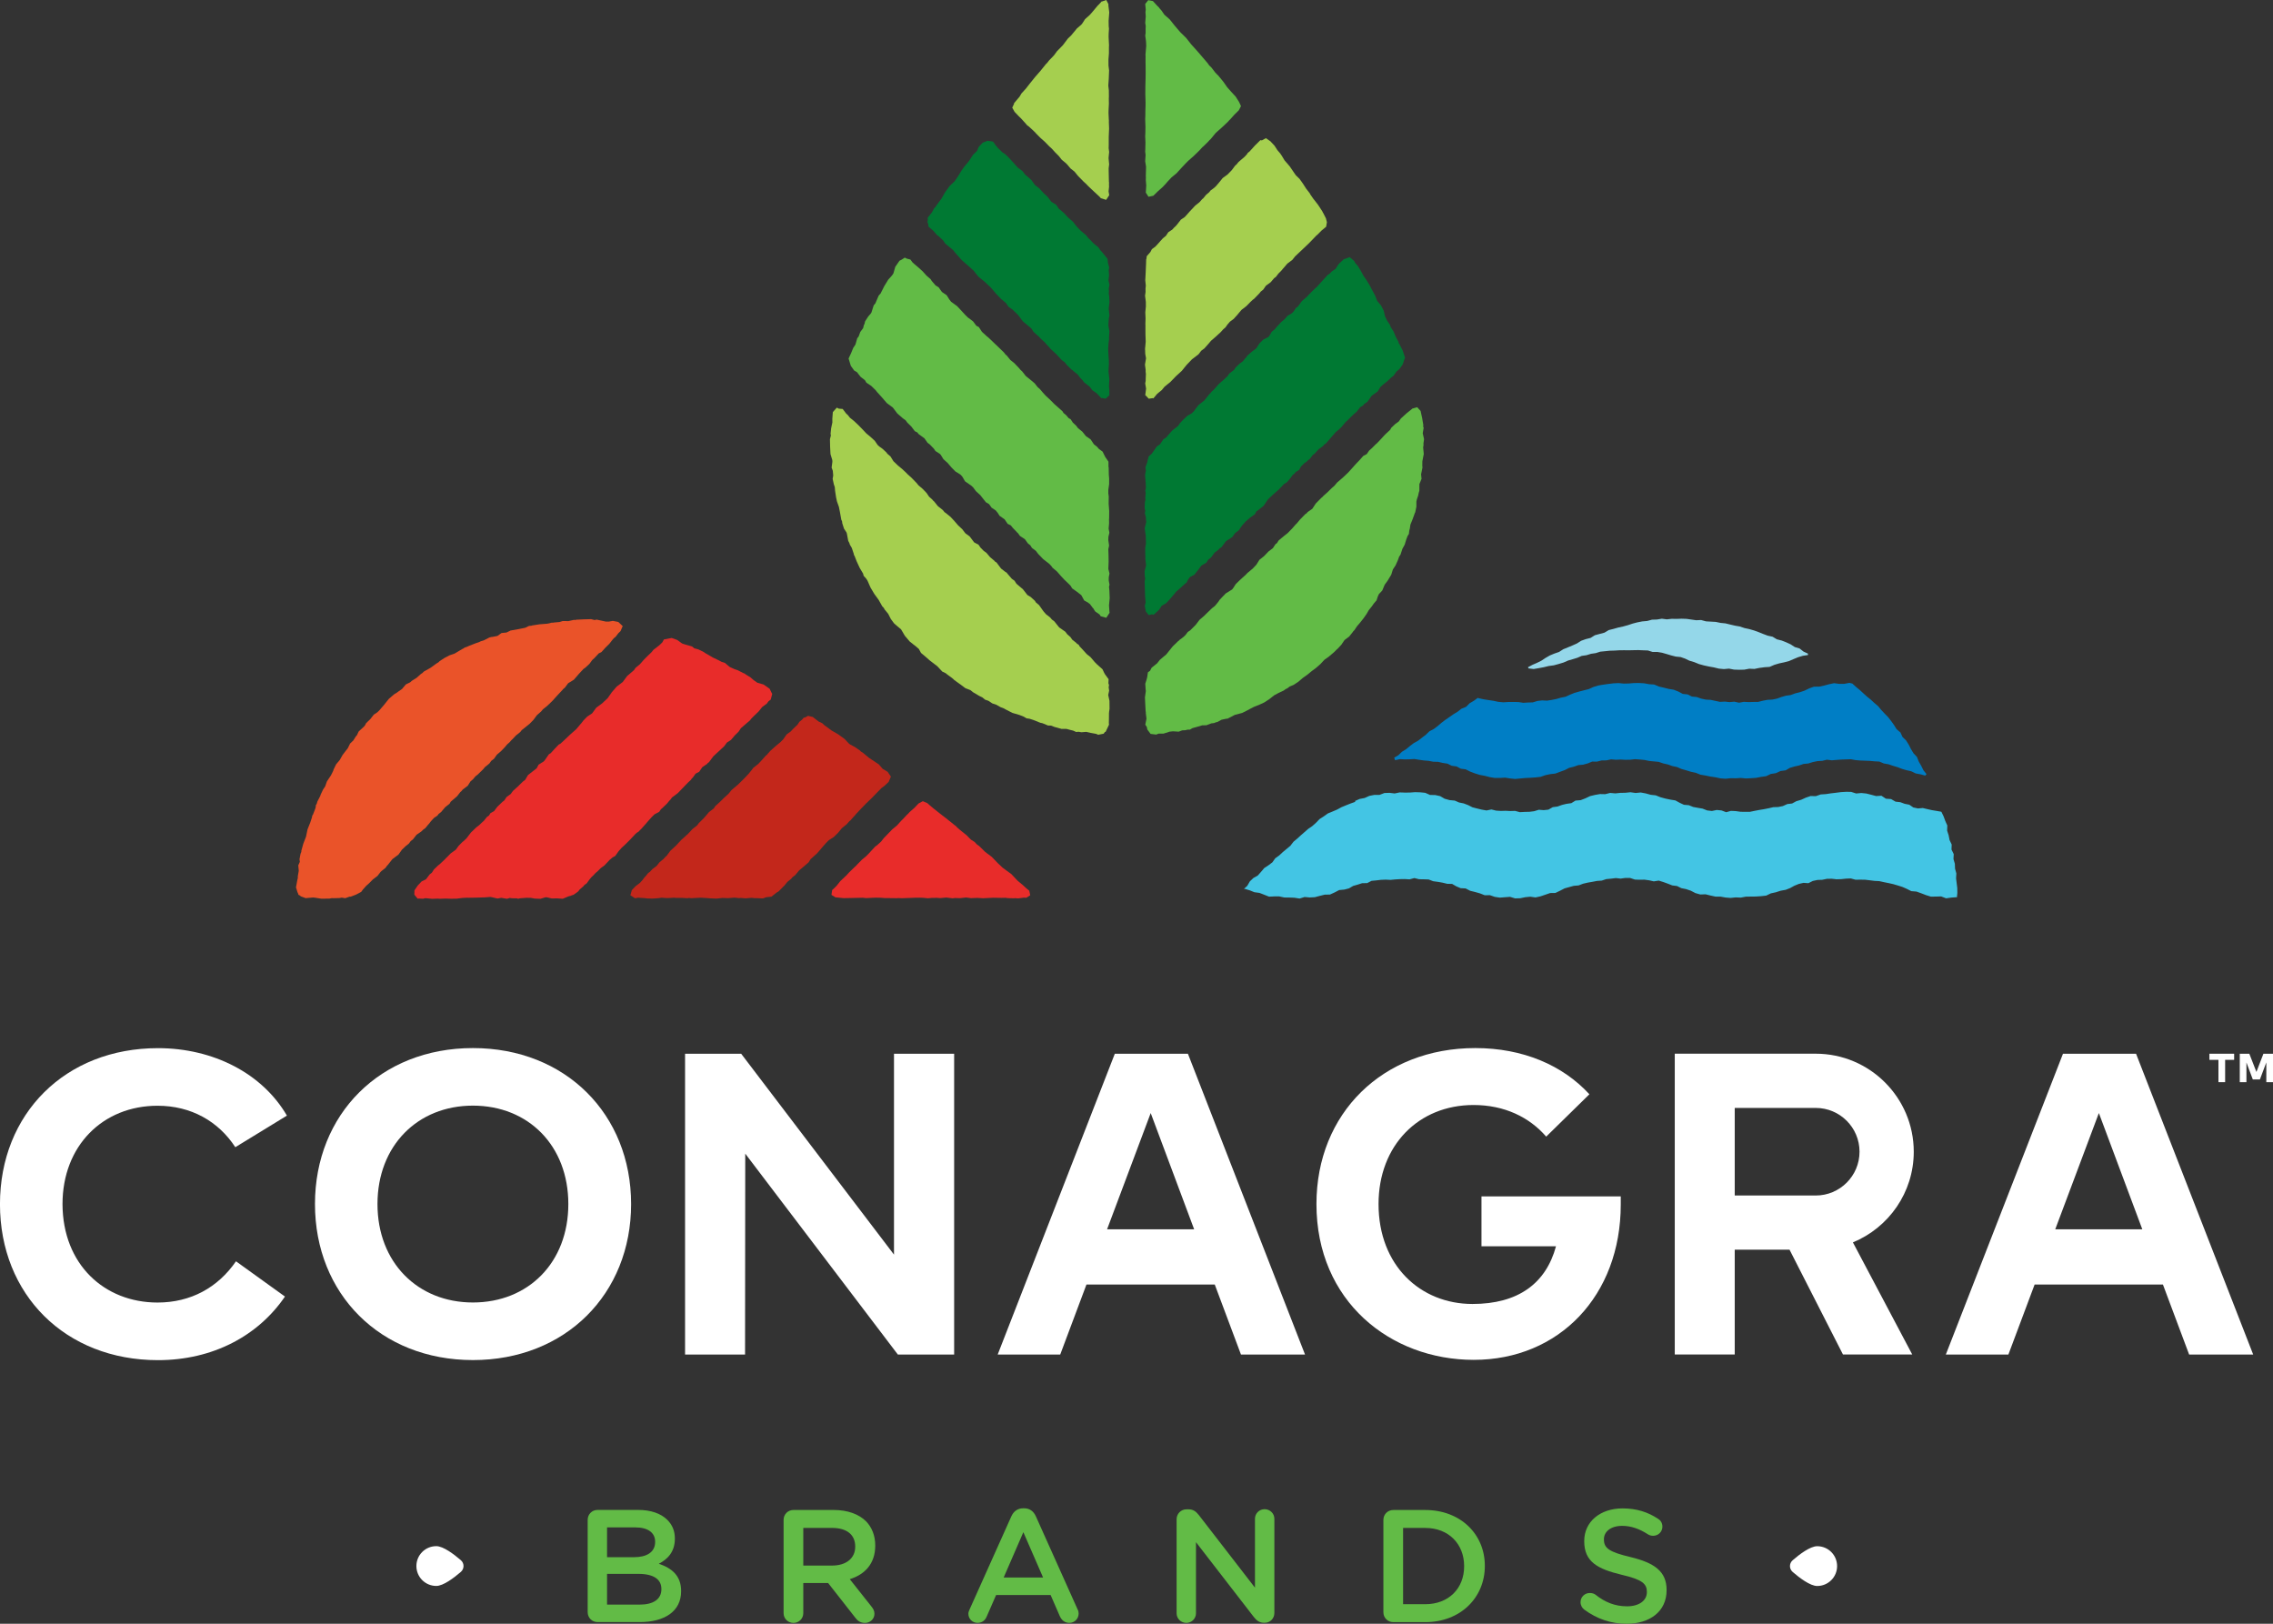 <svg width="84" height="60" viewBox="0 0 84 60" fill="none" xmlns="http://www.w3.org/2000/svg">
<rect x="0" y="0" width="84" height="60" fill="#333333" stroke="none"/>
<g clip-path="url(#clip0_1390_913)">
<path d="M10.603 41.224L8.696 42.391C8.069 41.431 7.06 40.859 5.822 40.859C3.804 40.859 2.31 42.335 2.31 44.496C2.319 46.727 3.859 48.131 5.822 48.131C7.053 48.131 8.053 47.576 8.721 46.607L10.531 47.91C9.546 49.355 7.871 50.26 5.837 50.26C2.414 50.26 -0.001 47.838 -0.001 44.496C-0.001 41.153 2.414 38.731 5.837 38.731C7.886 38.731 9.697 39.668 10.603 41.224" fill="white"/>
<path d="M13.95 44.492C13.95 46.651 15.436 48.129 17.476 48.129C19.526 48.129 21.003 46.652 21.003 44.492C21.003 42.333 19.526 40.855 17.476 40.855C15.435 40.855 13.95 42.333 13.95 44.492ZM23.323 44.492C23.323 47.811 20.9 50.257 17.477 50.257C14.054 50.257 11.64 47.811 11.64 44.492C11.64 41.173 14.054 38.728 17.477 38.728C20.9 38.728 23.323 41.173 23.323 44.492Z" fill="white"/>
<path d="M35.261 50.053H33.181L27.541 42.629L27.534 50.053H25.317V38.937H27.39L33.038 46.36V38.937H35.261L35.261 50.053Z" fill="white"/>
<path d="M40.913 45.424H44.13L42.525 41.129L40.913 45.424ZM48.228 50.053H45.861L44.892 47.465H40.151L39.181 50.053H36.87L41.199 38.937H43.9L48.228 50.053Z" fill="white"/>
<path d="M75.953 45.424H79.17L77.565 41.129L75.953 45.424ZM83.268 50.053H80.901L79.932 47.465H75.191L74.221 50.053H71.909L76.239 38.937H78.939L83.268 50.053Z" fill="white"/>
<path d="M81.984 39.988V39.163H81.65V38.937H82.564V39.163H82.231V39.988H81.984Z" fill="white"/>
<path d="M83.753 39.988V39.258L83.516 39.888H83.254L83.018 39.26V39.988H82.772V38.937H83.125L83.387 39.61L83.646 38.937H84V39.988H83.753Z" fill="white"/>
<path d="M54.749 44.208V46.052H57.503C57.13 47.429 56.1 48.184 54.416 48.184C52.494 48.184 50.945 46.764 50.945 44.492C50.945 42.325 52.423 40.832 54.456 40.832C55.592 40.832 56.513 41.277 57.141 42L58.737 40.435C57.752 39.363 56.282 38.728 54.52 38.728C51.104 38.728 48.65 41.134 48.65 44.492C48.65 48.081 51.382 50.249 54.464 50.249C57.617 50.249 59.896 47.875 59.896 44.508V44.208L54.749 44.208Z" fill="white"/>
<path d="M68.72 42.558C68.72 43.45 67.995 44.176 67.102 44.176H64.108V40.94H67.102C67.995 40.94 68.72 41.665 68.72 42.558ZM70.724 42.558C70.724 40.561 69.099 38.936 67.102 38.936L61.892 38.935V50.051H64.108V46.178H66.133L68.108 50.051H70.668L68.475 45.908C69.793 45.366 70.724 44.069 70.724 42.558Z" fill="white"/>
<path d="M23.643 59.293C24.14 59.293 24.442 59.097 24.442 58.725V58.713C24.442 58.364 24.163 58.157 23.59 58.157H22.434V59.293L23.643 59.293ZM23.429 57.541C23.897 57.541 24.211 57.358 24.211 56.978V56.966C24.211 56.641 23.95 56.44 23.482 56.44H22.434V57.541L23.429 57.541ZM21.718 56.161C21.718 55.955 21.878 55.794 22.085 55.794H23.578C24.051 55.794 24.424 55.925 24.661 56.161C24.845 56.345 24.94 56.569 24.94 56.848V56.86C24.94 57.358 24.656 57.624 24.347 57.783C24.833 57.949 25.171 58.228 25.171 58.79V58.801C25.171 59.542 24.561 59.939 23.637 59.939H22.085C21.878 59.939 21.718 59.779 21.718 59.572L21.718 56.161Z" fill="#62BB46"/>
<path d="M30.752 57.85C31.273 57.85 31.605 57.578 31.605 57.157V57.146C31.605 56.702 31.285 56.459 30.746 56.459H29.686V57.85L30.752 57.85ZM28.958 56.163C28.958 55.956 29.118 55.796 29.325 55.796H30.805C31.327 55.796 31.735 55.95 32.002 56.211C32.221 56.435 32.345 56.744 32.345 57.104V57.116C32.345 57.78 31.96 58.182 31.404 58.353L32.197 59.354C32.269 59.443 32.316 59.52 32.316 59.632C32.316 59.834 32.145 59.97 31.967 59.97C31.801 59.97 31.694 59.893 31.611 59.781L30.604 58.496H29.686V59.609C29.686 59.81 29.526 59.97 29.325 59.97C29.118 59.97 28.958 59.81 28.958 59.609L28.958 56.163Z" fill="#62BB46"/>
<path d="M38.548 58.292L37.819 56.617L37.091 58.292H38.548ZM35.835 59.464L37.375 56.031C37.458 55.847 37.606 55.734 37.813 55.734H37.849C38.056 55.734 38.198 55.847 38.281 56.031L39.821 59.464C39.85 59.518 39.862 59.571 39.862 59.619C39.862 59.813 39.714 59.968 39.519 59.968C39.347 59.968 39.229 59.867 39.163 59.713L38.826 58.938H36.812L36.463 59.737C36.403 59.885 36.279 59.968 36.126 59.968C35.936 59.968 35.787 59.82 35.787 59.63C35.787 59.577 35.806 59.524 35.835 59.464Z" fill="#62BB46"/>
<path d="M43.482 56.139C43.482 55.938 43.642 55.772 43.849 55.772H43.926C44.103 55.772 44.205 55.861 44.305 55.986L46.378 58.667V56.121C46.378 55.926 46.537 55.767 46.733 55.767C46.934 55.767 47.095 55.926 47.095 56.121V59.602C47.095 59.804 46.941 59.964 46.74 59.964H46.71C46.537 59.964 46.431 59.874 46.331 59.745L44.198 56.986V59.615C44.198 59.809 44.039 59.969 43.843 59.969C43.642 59.969 43.482 59.809 43.482 59.615L43.482 56.139Z" fill="#62BB46"/>
<path d="M52.67 59.278C53.54 59.278 54.108 58.692 54.108 57.881V57.869C54.108 57.058 53.54 56.46 52.67 56.46H51.852V59.278H52.67ZM51.124 56.164C51.124 55.957 51.284 55.797 51.491 55.797H52.67C53.972 55.797 54.873 56.691 54.873 57.857V57.868C54.873 59.035 53.972 59.941 52.67 59.941H51.491C51.284 59.941 51.124 59.781 51.124 59.574V56.164Z" fill="#62BB46"/>
<path d="M58.551 59.48C58.468 59.42 58.41 59.319 58.41 59.201C58.41 59.012 58.563 58.864 58.753 58.864C58.853 58.864 58.919 58.894 58.966 58.929C59.309 59.201 59.677 59.356 60.127 59.356C60.577 59.356 60.861 59.142 60.861 58.834V58.823C60.861 58.527 60.696 58.367 59.926 58.19C59.043 57.976 58.546 57.715 58.546 56.952V56.94C58.546 56.23 59.137 55.738 59.961 55.738C60.482 55.738 60.902 55.875 61.276 56.123C61.359 56.17 61.435 56.271 61.435 56.413C61.435 56.602 61.282 56.75 61.093 56.75C61.021 56.75 60.962 56.733 60.902 56.697C60.583 56.49 60.274 56.383 59.949 56.383C59.522 56.383 59.274 56.602 59.274 56.875V56.886C59.274 57.207 59.464 57.348 60.263 57.538C61.139 57.751 61.59 58.065 61.59 58.751V58.763C61.59 59.539 60.98 60.001 60.109 60.001C59.547 60.001 59.014 59.824 58.551 59.48Z" fill="#62BB46"/>
<path d="M16.123 58.603C15.717 58.603 15.388 58.274 15.388 57.868C15.388 57.462 15.717 57.133 16.123 57.133C16.383 57.133 16.779 57.435 17.03 57.651C17.163 57.765 17.163 57.97 17.03 58.085C16.779 58.302 16.383 58.603 16.123 58.603Z" fill="white"/>
<path d="M67.156 57.135C67.563 57.135 67.891 57.464 67.891 57.87C67.891 58.275 67.563 58.605 67.156 58.605C66.896 58.605 66.5 58.303 66.25 58.087C66.116 57.972 66.116 57.767 66.25 57.653C66.5 57.436 66.896 57.135 67.156 57.135Z" fill="white"/>
<path d="M56.68 24.721L56.866 24.689L57.051 24.655L57.234 24.61L57.421 24.585L57.602 24.536L57.782 24.481L57.955 24.406L58.123 24.358L58.292 24.306L58.454 24.236L58.629 24.211L58.797 24.159L58.971 24.134L59.14 24.08L59.315 24.063L59.49 24.045L59.666 24.04L59.842 24.029L60.019 24.027L60.195 24.029L60.371 24.025L60.547 24.022L60.723 24.03L60.9 24.036L61.071 24.091H61.249L61.422 24.12L61.592 24.168L61.76 24.219L61.845 24.24L61.93 24.262L62.108 24.279L62.274 24.337L62.432 24.413L62.612 24.467L62.786 24.538L62.968 24.588L63.151 24.628L63.335 24.661L63.519 24.706L63.706 24.724H63.707L63.896 24.707L64.082 24.743L64.272 24.749L64.46 24.745L64.646 24.71L64.835 24.718L65.021 24.68L65.114 24.668L65.206 24.655L65.396 24.643L65.571 24.567L65.75 24.514L65.842 24.494L65.933 24.475L66.115 24.427L66.284 24.354L66.453 24.284L66.63 24.232L66.814 24.205V24.153L66.65 24.077L66.504 23.962L66.328 23.91L66.175 23.81L66.01 23.734L65.842 23.668L65.665 23.624L65.507 23.528L65.328 23.489L65.16 23.426L64.991 23.358L64.82 23.296L64.646 23.246L64.469 23.208L64.296 23.15L64.117 23.119L63.941 23.078L63.765 23.035L63.583 23.017L63.406 22.98L63.224 22.97L63.044 22.96L62.866 22.911L62.684 22.919L62.504 22.893L62.324 22.868L62.142 22.862L61.962 22.869L61.78 22.866L61.598 22.886L61.414 22.862L61.234 22.892L61.05 22.898L60.872 22.946L60.69 22.962L60.511 22.997L60.334 23.043L60.16 23.101L59.985 23.149L59.806 23.188L59.63 23.238L59.453 23.282L59.293 23.378L59.116 23.425L58.939 23.473L58.781 23.572L58.603 23.617L58.431 23.678L58.275 23.778L58.108 23.852L57.94 23.922L57.771 23.991L57.616 24.091L57.442 24.151L57.273 24.221L57.114 24.313L56.962 24.414L56.798 24.495L56.63 24.568L56.467 24.655L56.489 24.699L56.68 24.721Z" fill="#94D7E9"/>
<path d="M51.736 28.051L51.916 28.061L52.093 28.057L52.269 28.047L52.444 28.075L52.618 28.1L52.794 28.114L52.968 28.147L53.145 28.151L53.316 28.191L53.491 28.218L53.651 28.297L53.828 28.321L53.984 28.405L54.161 28.427L54.331 28.512L54.507 28.578L54.687 28.634L54.872 28.668L55.054 28.716L55.24 28.746L55.428 28.747L55.618 28.735L55.804 28.764L55.992 28.784L56.181 28.766L56.368 28.749L56.556 28.74L56.743 28.727L56.931 28.706L57.11 28.644L57.292 28.605L57.481 28.584L57.657 28.518L57.833 28.453L57.99 28.373L58.162 28.331L58.328 28.272L58.505 28.256L58.674 28.21L58.84 28.142L59.018 28.143L59.189 28.099L59.366 28.097L59.539 28.059L59.716 28.074L59.892 28.066L60.069 28.076L60.245 28.073L60.421 28.053L60.597 28.065L60.773 28.082L60.947 28.118L61.035 28.127L61.122 28.135L61.297 28.152L61.465 28.209L61.636 28.248L61.801 28.307L61.974 28.343L62.135 28.413L62.303 28.461L62.483 28.516L62.667 28.556L62.842 28.626L63.028 28.657L63.21 28.695L63.396 28.722L63.58 28.762L63.769 28.776L63.958 28.756L64.145 28.759L64.332 28.747L64.522 28.765L64.71 28.756L64.898 28.743L65.083 28.707L65.27 28.681L65.443 28.598L65.629 28.57L65.8 28.49L65.989 28.465L66.144 28.375L66.312 28.324L66.484 28.286L66.651 28.229L66.828 28.212L66.912 28.185L66.996 28.159L67.168 28.124L67.343 28.114L67.43 28.093L67.516 28.072L67.695 28.095L67.87 28.08L68.046 28.067L68.222 28.061L68.398 28.055L68.572 28.087L68.748 28.102L68.924 28.109L69.1 28.116L69.275 28.132L69.452 28.141L69.617 28.211L69.79 28.241L69.957 28.298L70.006 28.313L70.125 28.348L70.288 28.411L70.456 28.46L70.633 28.5L70.796 28.58L70.974 28.612L71.147 28.66L71.195 28.605L71.08 28.461L71 28.298L70.909 28.141L70.842 27.97L70.715 27.835L70.621 27.68L70.539 27.517L70.442 27.362L70.309 27.233L70.232 27.065L70.09 26.945L69.994 26.79L69.888 26.642L69.776 26.498L69.648 26.368L69.524 26.236L69.408 26.095L69.269 25.977L69.136 25.853L68.994 25.739L68.859 25.617L68.726 25.494L68.586 25.379L68.454 25.259L68.344 25.233L68.157 25.269L67.969 25.27L67.779 25.245L67.594 25.284L67.411 25.333L67.229 25.373L67.036 25.374L66.859 25.437L66.689 25.52L66.512 25.579L66.341 25.622L66.176 25.683L65.999 25.707L65.832 25.756L65.666 25.816L65.579 25.834L65.493 25.851L65.317 25.86L65.146 25.893L64.974 25.936L64.796 25.938L64.621 25.943L64.444 25.934L64.268 25.966L64.092 25.928L63.916 25.944L63.742 25.925L63.564 25.935L63.39 25.898L63.218 25.861L63.042 25.852L62.869 25.815L62.703 25.756L62.526 25.739L62.367 25.659L62.188 25.641L62.033 25.558L61.857 25.487L61.67 25.457L61.489 25.411L61.307 25.369L61.13 25.294L60.942 25.282L60.757 25.249L60.569 25.238L60.38 25.24L60.191 25.256L60.004 25.26L59.815 25.241L59.627 25.25L59.439 25.273L59.253 25.299L59.066 25.33L58.886 25.385L58.713 25.464L58.532 25.509L58.351 25.556L58.182 25.605L58.019 25.671L57.858 25.745L57.684 25.78L57.516 25.829L57.343 25.864L57.169 25.89L56.991 25.881L56.817 25.901L56.752 25.921L56.645 25.954L56.468 25.959L56.292 25.97L56.115 25.942L55.929 25.938L55.743 25.94L55.556 25.951L55.371 25.934L55.188 25.895L55.005 25.868L54.822 25.839L54.641 25.799L54.61 25.789L54.465 25.896L54.309 25.988L54.18 26.119L54.008 26.189L53.866 26.3L53.711 26.394L53.562 26.498L53.413 26.6L53.269 26.71L53.132 26.828L52.987 26.937L52.825 27.022L52.694 27.149L52.55 27.259L52.407 27.37L52.247 27.459L52.103 27.568L51.964 27.684L51.809 27.779L51.679 27.906L51.522 27.998L51.557 28.091L51.736 28.051Z" fill="#007EC5"/>
<path d="M72.332 32.814L72.31 32.635L72.29 32.477L72.288 32.456L72.298 32.275L72.25 32.099L72.243 31.918L72.192 31.744L72.201 31.56L72.119 31.392L72.126 31.207L72.047 31.04L72.013 30.863L71.957 30.693L71.964 30.504L71.89 30.338L71.828 30.169L71.75 30.006L71.737 29.994L71.565 29.964L71.394 29.936L71.31 29.917L71.225 29.898L71.058 29.858L70.879 29.873L70.708 29.837L70.558 29.735L70.388 29.702L70.227 29.642L70.052 29.623L69.886 29.527L69.694 29.513L69.53 29.404L69.335 29.416L69.154 29.368L68.972 29.322L68.785 29.303L68.596 29.321L68.409 29.261L68.221 29.259L68.033 29.27L67.846 29.294L67.658 29.316L67.473 29.344L67.285 29.356L67.106 29.419L67.01 29.417L66.913 29.414L66.735 29.475L66.563 29.553L66.383 29.606L66.227 29.691L66.049 29.712L65.888 29.785L65.714 29.821L65.535 29.826L65.365 29.866L65.194 29.9L65.022 29.928L64.849 29.961L64.674 29.997L64.498 29.999L64.321 29.996L64.144 29.971L63.969 29.963L63.88 29.988L63.792 30.012L63.619 29.947L63.444 29.93L63.264 29.967L63.087 29.946L62.92 29.88L62.747 29.851L62.574 29.819L62.41 29.753L62.23 29.738L62.071 29.663L61.915 29.577L61.728 29.547L61.543 29.508L61.363 29.459L61.188 29.389L61.002 29.369L60.819 29.318L60.634 29.284L60.444 29.302L60.257 29.275L60.068 29.294L59.881 29.298L59.694 29.317L59.504 29.3L59.32 29.346L59.13 29.342L58.944 29.374L58.761 29.418L58.589 29.5L58.415 29.567L58.223 29.583L58.07 29.678L57.893 29.703L57.778 29.73L57.723 29.744L57.557 29.803L57.383 29.826L57.221 29.918L57.046 29.936L56.868 29.922L56.697 29.975L56.522 29.997L56.346 30.001L56.168 30.011L55.991 29.964L55.816 29.969L55.641 29.96L55.465 29.965L55.289 29.954L55.117 29.911L54.935 29.948L54.76 29.917L54.589 29.876L54.417 29.832L54.257 29.751L54.093 29.688L53.921 29.653L53.761 29.583L53.569 29.565L53.388 29.515L53.221 29.418L53.037 29.378L52.847 29.375L52.758 29.335L52.669 29.296L52.481 29.277H52.472L52.292 29.272L52.104 29.286L51.916 29.288L51.821 29.284L51.727 29.281L51.541 29.32L51.351 29.297L51.162 29.303L50.982 29.372L50.79 29.373L50.605 29.409L50.432 29.487L50.247 29.522L50.161 29.56L50.075 29.598L50.08 29.614L50.085 29.629L49.913 29.69L49.742 29.758L49.573 29.828L49.412 29.916L49.242 29.988L49.07 30.059L48.919 30.167L48.763 30.267L48.635 30.402L48.497 30.525L48.346 30.628L48.209 30.748L48.072 30.867L47.938 30.99L47.799 31.106L47.687 31.253L47.548 31.369L47.408 31.485L47.276 31.608L47.128 31.715L47.02 31.866L46.875 31.975L46.721 32.076L46.603 32.216L46.483 32.351L46.321 32.443L46.189 32.568L46.095 32.731L45.969 32.848L46.003 32.845L46.183 32.899L46.357 32.969L46.544 32.994L46.72 33.062L46.898 33.133L47.089 33.124H47.277L47.462 33.164L47.65 33.166L47.838 33.173L48.027 33.203L48.212 33.146L48.402 33.163L48.591 33.153L48.774 33.104L48.957 33.059L49.15 33.055L49.322 32.977L49.49 32.889L49.682 32.871L49.852 32.827L50.007 32.736L50.176 32.688L50.343 32.634L50.524 32.633L50.685 32.549L50.862 32.532L51.036 32.511L51.212 32.504L51.389 32.513L51.563 32.496L51.738 32.486L51.916 32.483L52.091 32.494L52.269 32.446L52.442 32.489L52.619 32.492L52.796 32.498L52.965 32.563L53.138 32.586L53.311 32.616L53.482 32.658L53.663 32.662L53.819 32.752L53.98 32.82L54.163 32.829L54.331 32.916L54.514 32.961L54.693 33.012L54.87 33.081L55.06 33.078L55.24 33.141L55.427 33.169L55.616 33.154L55.804 33.14L55.991 33.197L56.181 33.192L56.367 33.153L56.554 33.135L56.745 33.162L56.931 33.121L57.111 33.06L57.288 32.999L57.481 32.996L57.652 32.914L57.82 32.827L57.989 32.78L58.159 32.733L58.338 32.718L58.503 32.655L58.673 32.615L58.846 32.585L59.017 32.552L59.192 32.54L59.363 32.484L59.539 32.468L59.714 32.446L59.891 32.466L60.068 32.441L60.244 32.443L60.419 32.502L60.594 32.508L60.771 32.505L60.945 32.529L61.117 32.568L61.3 32.54L61.47 32.593L61.636 32.653L61.8 32.718L61.976 32.74L62.134 32.819L62.307 32.853L62.485 32.913L62.654 33.001L62.836 33.053L63.031 33.046L63.211 33.091L63.395 33.131L63.583 33.132L63.769 33.165L63.956 33.18L64.144 33.16L64.332 33.168L64.519 33.133L64.706 33.13L64.894 33.128L65.082 33.115L65.271 33.094L65.444 33.011L65.627 32.971L65.744 32.933L65.805 32.914L65.992 32.88L66.155 32.816L66.311 32.73L66.475 32.663L66.647 32.623L66.83 32.635L66.993 32.553L67.165 32.516L67.341 32.51L67.515 32.474L67.692 32.471L67.869 32.491L68.045 32.486L68.221 32.467L68.397 32.46L68.571 32.507L68.747 32.505L68.924 32.507L69.098 32.528L69.272 32.55L69.449 32.559L69.621 32.597L69.794 32.632L69.965 32.67L70.135 32.72L70.303 32.773L70.463 32.843L70.633 32.929L70.824 32.945L71 33.008L71.176 33.076L71.357 33.132L71.547 33.13L71.736 33.124L71.919 33.194L72.109 33.168L72.297 33.153L72.318 33.158H72.319L72.335 32.993L72.332 32.814Z" fill="#43C5E4"/>
<path d="M34.302 8.27L34.312 8.374L34.491 8.528L34.627 8.684L34.7 8.738L34.736 8.775L34.85 8.879L34.933 9.001L35.103 9.142L35.218 9.237L35.35 9.396L35.544 9.614L35.763 9.805L35.98 10L36.162 10.229L36.389 10.411L36.6 10.611L36.614 10.625L36.668 10.686L36.811 10.854L36.962 11.013L36.968 11.018L36.99 11.043L37.175 11.195L37.266 11.332L37.42 11.441L37.624 11.639L37.8 11.874L37.889 11.947L37.89 11.948L37.892 11.95L38.024 12.061L38.116 12.139L38.195 12.264L38.359 12.41L38.39 12.434L38.426 12.479L38.635 12.675L38.668 12.72L38.717 12.769L38.829 12.897L39.043 13.094L39.239 13.307L39.35 13.388L39.438 13.5L39.594 13.653L39.645 13.687L39.66 13.705L39.827 13.837L39.912 13.953L40.01 14.055L40.059 14.124L40.272 14.292L40.37 14.422L40.533 14.535L40.7 14.715L40.721 14.706L40.861 14.733L40.997 14.606L40.996 14.39L40.982 14.283L40.997 14.013L40.966 13.731L40.969 13.635L40.982 13.422L40.978 13.355L40.98 13.314L40.972 13.247L40.966 13.127L40.956 12.962L40.955 12.884L40.966 12.692L40.987 12.537L40.984 12.468L40.985 12.456L41 12.242L40.961 12.027L40.974 11.812V11.79L41 11.652L40.975 11.426V11.383L41.002 11.168L40.992 10.953L40.975 10.841L40.983 10.766L40.973 10.671L41.001 10.525L40.964 10.361L40.987 10.177L40.973 9.981L40.991 9.882L40.947 9.722L40.929 9.564L40.728 9.316L40.657 9.238L40.593 9.138L40.418 8.999L40.265 8.839L40.217 8.797L40.134 8.689L39.943 8.53L39.792 8.374L39.656 8.198L39.489 8.052L39.451 8.017L39.323 7.875L39.125 7.707L39.035 7.57L38.853 7.456L38.712 7.27L38.56 7.13L38.551 7.119L38.402 6.956L38.247 6.836L38.115 6.652L37.898 6.463L37.876 6.443L37.788 6.323L37.609 6.19L37.463 6.024L37.314 5.861L37.158 5.705L37.037 5.623L36.872 5.461L36.795 5.368L36.697 5.232L36.495 5.203L36.318 5.272L36.169 5.429L36.105 5.58L35.959 5.72L35.802 5.96L35.724 6.054L35.662 6.125L35.646 6.147L35.617 6.181L35.587 6.229L35.535 6.3L35.423 6.485L35.303 6.663L35.276 6.701L35.098 6.869L34.929 7.101L34.786 7.35L34.614 7.58L34.571 7.649L34.524 7.692L34.442 7.845L34.282 8.048L34.289 8.121L34.274 8.212L34.302 8.27Z" fill="#007933"/>
<path d="M37.493 4.13V4.131L37.511 4.15L37.65 4.296L37.722 4.365L37.91 4.571L37.958 4.63L38.026 4.679L38.132 4.776L38.258 4.895L38.292 4.936L38.451 5.096L38.62 5.247L38.778 5.41L38.871 5.494L38.989 5.625L39.133 5.77L39.24 5.906L39.395 6.033L39.413 6.053L39.425 6.063L39.56 6.223L39.711 6.343L39.828 6.489L39.87 6.532L39.879 6.544L39.905 6.568L40.037 6.704L40.13 6.788L40.2 6.862L40.363 7.018L40.529 7.171L40.637 7.272L40.689 7.331L40.696 7.327L40.878 7.385L40.992 7.213L40.968 7.07L40.986 6.904L40.983 6.781L40.987 6.755L40.981 6.72L40.978 6.596L40.972 6.289L40.971 6.221L40.989 6.07L40.968 5.851V5.833L40.989 5.614L40.971 5.477L40.974 5.367V5.06L40.987 4.753L40.978 4.494L40.981 4.475L40.976 4.401L40.966 4.17L40.969 4.047L40.98 3.831L40.977 3.639L40.98 3.563L40.978 3.336L40.958 3.166L40.975 2.911L40.987 2.604L40.965 2.42L40.964 2.197L40.981 1.97V1.734L40.985 1.683L40.97 1.383L40.969 1.37L40.972 1.23L40.983 1.061L40.973 0.969L40.97 0.764L40.993 0.457L40.962 0.211V0.151L40.883 0L40.725 0.055L40.715 0.05L40.613 0.162L40.56 0.213L40.519 0.265L40.506 0.279L40.353 0.462L40.268 0.557L40.099 0.708L39.995 0.869L39.958 0.914L39.802 1.047L39.658 1.221L39.583 1.312L39.463 1.426L39.276 1.674L39.059 1.896L38.964 2.028L38.922 2.076L38.764 2.239L38.703 2.319L38.654 2.367L38.459 2.609L38.254 2.844L38.059 3.086L37.904 3.285L37.901 3.287L37.748 3.454L37.684 3.564L37.675 3.577L37.474 3.814L37.475 3.836L37.408 3.978L37.493 4.13Z" fill="#A5CF4F"/>
<path d="M42.353 6.161L42.352 6.21L42.344 6.513L42.347 6.56L42.344 6.653L42.36 6.855L42.344 7.117L42.443 7.271L42.622 7.233L42.791 7.068L42.968 6.91L43.025 6.848L43.054 6.82L43.144 6.716L43.286 6.564L43.288 6.561L43.48 6.402L43.681 6.182L43.84 6.014L43.917 5.938L44.11 5.768L44.323 5.561L44.437 5.436L44.464 5.415L44.632 5.252L44.696 5.181L44.741 5.139L44.913 4.93L44.933 4.907L45.153 4.712L45.37 4.508L45.435 4.435L45.457 4.417L45.613 4.242L45.78 4.077L45.862 3.922L45.789 3.766L45.662 3.566L45.502 3.394L45.348 3.219L45.214 3.027L45.066 2.845L45.043 2.821L45.03 2.8L44.977 2.75L44.906 2.675L44.764 2.489L44.689 2.42L44.63 2.336L44.432 2.104L44.335 1.991L44.309 1.957L44.291 1.941L44.231 1.871L44.026 1.644L43.835 1.402L43.617 1.188L43.418 0.956L43.24 0.733L43.236 0.728L43.233 0.726L43.227 0.717L43.03 0.543L42.92 0.384L42.848 0.304L42.817 0.261L42.768 0.217L42.764 0.212L42.606 0.039L42.434 0.006L42.322 0.147L42.342 0.354L42.331 0.451L42.341 0.602V0.614L42.323 0.847L42.341 0.961L42.337 1.059V1.222L42.323 1.313L42.351 1.526L42.354 1.566L42.359 1.701L42.336 1.97V1.976L42.331 2.011L42.335 2.061L42.334 2.272L42.337 2.467V2.474L42.338 2.707V2.709L42.336 2.878L42.328 3.181L42.326 3.484L42.335 3.787L42.334 3.911L42.328 4.102L42.327 4.265L42.321 4.393L42.331 4.696L42.327 4.926L42.321 5.031L42.331 5.263L42.326 5.494V5.505L42.321 5.604L42.336 5.726L42.321 5.958L42.353 6.161Z" fill="#62BB46"/>
<path d="M40.955 25.682L40.989 25.521L40.971 25.398L40.984 25.313L40.962 25.249L40.969 25.097L40.839 24.921L40.806 24.863L40.743 24.73L40.535 24.544L40.458 24.466L40.437 24.442L40.3 24.281L40.17 24.178L40.141 24.148L39.953 23.942L39.897 23.885L39.865 23.825L39.803 23.788L39.76 23.743L39.627 23.639L39.557 23.539L39.438 23.434L39.371 23.344L39.152 23.191L39.122 23.16L38.965 22.962L38.874 22.893L38.805 22.812L38.658 22.699L38.558 22.584L38.396 22.355L38.29 22.27L38.239 22.194L38.082 22.054L37.968 21.986L37.802 21.773L37.589 21.593L37.557 21.561L37.493 21.459L37.393 21.388L37.219 21.185L37.202 21.159L37.161 21.138L36.995 21.009L36.827 20.785L36.764 20.745L36.751 20.724L36.59 20.589L36.455 20.429L36.355 20.357L36.233 20.233L36.163 20.129L36.001 20.042L36 20.041L35.832 19.819L35.679 19.709L35.559 19.554L35.406 19.411L35.27 19.253L35.128 19.1L34.965 18.967L34.904 18.924L34.843 18.848L34.665 18.707L34.65 18.691L34.519 18.527L34.48 18.494L34.451 18.457L34.335 18.354L34.241 18.215L34.096 18.064L33.942 17.933L33.88 17.855L33.687 17.656L33.538 17.522L33.499 17.48L33.346 17.336L33.185 17.203L33.034 17.058L33.018 17.044L32.91 16.869L32.786 16.761L32.77 16.731L32.619 16.588L32.501 16.503L32.496 16.5L32.43 16.439L32.328 16.288L32.173 16.146L32.012 16.012L31.869 15.86L31.723 15.71L31.572 15.567L31.409 15.435L31.408 15.433L31.321 15.324L31.28 15.292L31.269 15.279L31.142 15.112L30.998 15.1L30.925 15.063L30.778 15.227L30.759 15.479L30.761 15.611L30.756 15.631L30.715 15.828L30.694 16.029L30.706 16.089L30.671 16.23L30.677 16.504L30.691 16.778L30.758 17.001L30.761 17.065L30.733 17.278L30.777 17.397L30.792 17.573L30.771 17.695L30.816 17.901L30.85 17.998L30.861 18.135L30.888 18.312V18.315L30.89 18.323L30.903 18.406L30.91 18.43L30.928 18.52L30.998 18.719L31.002 18.73L31.043 18.935L31.091 19.206L31.118 19.261L31.127 19.336L31.191 19.535L31.282 19.672L31.296 19.714L31.347 19.986L31.387 20.062L31.408 20.126L31.478 20.245L31.549 20.457L31.562 20.516L31.579 20.538L31.66 20.745L31.775 20.993L31.897 21.197L31.916 21.276L32.015 21.387L32.061 21.461L32.171 21.712L32.311 21.947L32.472 22.168L32.606 22.407L32.66 22.461L32.692 22.521L32.825 22.683L32.921 22.873L33.046 23.041L33.079 23.064L33.084 23.075L33.298 23.254L33.439 23.493L33.616 23.702L33.743 23.803L33.755 23.815L33.783 23.834L33.833 23.873L33.956 23.979L34.037 24.127L34.198 24.262L34.355 24.401L34.521 24.528L34.637 24.617L34.823 24.816L34.947 24.875L35.009 24.926L35.178 25.049L35.226 25.089L35.27 25.134L35.295 25.146L35.34 25.183L35.511 25.305L35.679 25.431L35.863 25.501L35.959 25.579L36.195 25.718L36.304 25.771L36.405 25.854L36.526 25.895L36.669 25.991L36.827 26.045L36.97 26.128L37.1 26.178L37.168 26.217L37.412 26.342L37.676 26.42L37.835 26.483L37.933 26.543L38.048 26.559L38.189 26.605L38.444 26.707L38.524 26.724L38.534 26.728L38.73 26.809L38.841 26.812L38.97 26.862L39.234 26.935L39.408 26.933L39.552 26.972L39.66 26.998L39.77 27.048L39.861 27.04L39.963 27.058L40.144 27.044L40.318 27.083L40.508 27.118L40.586 27.151L40.787 27.111L40.831 27.049L40.86 27.04L40.984 26.779L40.978 26.719L40.981 26.569L40.983 26.36L40.988 26.3L41.004 26.192L41.001 25.898L40.955 25.682Z" fill="#A5CF4F"/>
<path d="M42.338 13.666L42.337 13.731L42.347 13.815L42.339 14.04L42.34 14.069L42.322 14.169L42.354 14.359L42.323 14.606L42.338 14.612L42.453 14.733L42.598 14.712L42.622 14.722L42.761 14.557L42.765 14.552L42.937 14.411L43.038 14.288L43.253 14.114L43.454 13.905L43.67 13.708L43.854 13.481L44.05 13.277L44.188 13.173L44.194 13.167L44.29 13.094L44.393 12.96L44.51 12.873L44.656 12.708L44.757 12.589L44.897 12.469L45.111 12.274L45.208 12.166L45.288 12.097L45.362 11.992L45.449 11.89L45.594 11.781L45.702 11.66L45.717 11.647L45.761 11.591L45.882 11.449L46.057 11.314L46.211 11.157L46.296 11.077L46.344 11.043L46.546 10.834L46.591 10.776L46.685 10.7L46.783 10.557L46.96 10.428L47.086 10.279L47.149 10.234L47.245 10.109L47.353 10.001L47.421 9.918L47.437 9.902L47.573 9.743L47.59 9.729L47.758 9.604L47.863 9.472L47.961 9.379L48.171 9.181L48.206 9.148L48.219 9.138L48.233 9.122L48.381 8.981L48.582 8.772L48.645 8.706L48.684 8.674L48.839 8.519L49.009 8.378L49.036 8.21L49.001 8.069L48.901 7.872L48.893 7.864L48.866 7.807L48.706 7.563L48.525 7.332L48.423 7.183L48.406 7.147L48.272 6.974L48.153 6.789L48.026 6.61L47.89 6.478L47.829 6.391L47.664 6.149L47.625 6.105L47.618 6.094L47.473 5.928L47.359 5.739L47.34 5.716L47.318 5.678L47.206 5.547L47.101 5.384L46.951 5.223L46.782 5.105L46.635 5.187L46.578 5.179L46.375 5.38L46.183 5.593L46.181 5.596L46.114 5.647L46.08 5.702L45.988 5.8L45.771 5.985L45.689 6.085L45.651 6.113L45.519 6.29L45.366 6.447L45.188 6.577L45.178 6.59L45.172 6.594L45.135 6.642L45.049 6.747L44.943 6.872L44.865 6.945L44.73 7.045L44.69 7.1L44.572 7.199L44.465 7.329L44.426 7.36L44.327 7.472L44.169 7.598L43.976 7.805L43.971 7.81L43.96 7.821L43.946 7.838L43.786 8.017L43.781 8.021L43.639 8.118L43.504 8.291L43.455 8.349L43.383 8.416L43.321 8.485L43.176 8.58L43.088 8.713L42.972 8.808L42.895 8.895L42.883 8.904L42.856 8.939L42.783 9.02L42.694 9.115L42.569 9.207L42.514 9.312L42.377 9.469L42.369 9.559L42.358 9.577L42.353 9.748L42.351 9.789L42.339 10.073L42.324 10.358L42.344 10.554L42.333 10.668L42.335 10.791L42.316 10.926L42.345 11.156L42.346 11.325L42.325 11.544L42.335 11.762L42.328 11.981L42.331 12.029L42.33 12.059L42.331 12.342L42.34 12.625L42.323 12.822L42.317 12.857L42.318 12.878L42.315 12.908L42.319 12.933L42.323 13.076L42.352 13.24L42.313 13.474L42.338 13.666Z" fill="#A5CF4F"/>
<path d="M52.616 16.775L52.593 16.533L52.608 16.437L52.603 16.399L52.626 16.228L52.578 16.009L52.612 15.809L52.593 15.756L52.599 15.705L52.556 15.446L52.504 15.208L52.503 15.19L52.373 15.047L52.193 15.098L52.173 15.118L51.976 15.276L51.77 15.465L51.69 15.577L51.568 15.663L51.416 15.807L51.377 15.879L51.184 16.06L50.995 16.266L50.88 16.386L50.84 16.418L50.693 16.566L50.691 16.567L50.596 16.652L50.51 16.778L50.382 16.846L50.243 17.003L50.098 17.154L49.959 17.311L49.818 17.466L49.666 17.61L49.616 17.657L49.418 17.826L49.31 17.954L49.21 18.041L49.061 18.188L48.904 18.326L48.892 18.344L48.821 18.407L48.626 18.604L48.504 18.791L48.494 18.803L48.32 18.924L48.294 18.961L48.237 18.999L48.044 19.197L47.917 19.349L47.886 19.376L47.748 19.534L47.602 19.683L47.592 19.695L47.465 19.794L47.251 19.973L47.188 20.073L47.139 20.105L47.04 20.256L46.876 20.38L46.71 20.554L46.707 20.556L46.543 20.686L46.429 20.868L46.293 21.012L46.1 21.172L46.022 21.254L45.972 21.297L45.818 21.437L45.668 21.583L45.586 21.712L45.536 21.78L45.295 21.93L45.22 22.012L45.215 22.014L45.071 22.166L45.032 22.227L44.933 22.349L44.893 22.395L44.789 22.476L44.639 22.62L44.49 22.766L44.331 22.902L44.203 23.07L44.183 23.095L44.149 23.129L43.982 23.295L43.895 23.352L43.814 23.461L43.756 23.518L43.649 23.604L43.593 23.641L43.586 23.654L43.538 23.692L43.339 23.885L43.165 24.102L43.094 24.188L43.021 24.249L42.862 24.384L42.764 24.509L42.56 24.673L42.501 24.786L42.422 24.843L42.394 25.028L42.371 25.118L42.324 25.265L42.338 25.481L42.345 25.532L42.312 25.769L42.324 26.022L42.337 26.273L42.345 26.324L42.343 26.346L42.369 26.557L42.325 26.777L42.382 26.866L42.4 26.957L42.521 27.119L42.727 27.144L42.823 27.108H42.999L43.22 27.037L43.346 27.023L43.56 27.036L43.688 26.988L43.811 26.982L43.881 26.962L43.974 26.961L44.066 26.906L44.073 26.904L44.337 26.831L44.428 26.802L44.582 26.799L44.766 26.73L44.873 26.717L44.928 26.692L44.985 26.679L45.144 26.595L45.295 26.563L45.383 26.55L45.399 26.538L45.636 26.415L45.904 26.345L46.149 26.222L46.188 26.198L46.34 26.12L46.535 26.043L46.726 25.954L46.847 25.873L46.882 25.854L47.095 25.688L47.25 25.606L47.441 25.516L47.508 25.466L47.583 25.429L47.657 25.37L47.805 25.308L47.981 25.192L48.141 25.055L48.311 24.933L48.474 24.8L48.641 24.675L48.799 24.536L48.942 24.382L48.946 24.378L49.102 24.268L49.311 24.09L49.41 23.988L49.427 23.979L49.569 23.825L49.689 23.65L49.86 23.521L49.991 23.357L50.015 23.322L50.053 23.285L50.149 23.14L50.248 23.026L50.379 22.862L50.5 22.691L50.584 22.546L50.7 22.402L50.771 22.3L50.872 22.183L50.915 22.047L50.957 21.955L51.083 21.819L51.164 21.625L51.185 21.587L51.272 21.47L51.415 21.236L51.475 21.042L51.573 20.893L51.658 20.703L51.705 20.573L51.758 20.49L51.828 20.277L51.911 20.127L51.972 19.926L52.02 19.802L52.067 19.729L52.079 19.616L52.102 19.527L52.122 19.388L52.199 19.197L52.289 18.951L52.301 18.93L52.343 18.724L52.343 18.534L52.363 18.447L52.41 18.309L52.429 18.213L52.453 18.133L52.455 17.887L52.534 17.693L52.517 17.527L52.56 17.32V17.307L52.569 17.274L52.562 17.218L52.564 17.046L52.616 16.775Z" fill="#62BB46"/>
<path d="M42.346 22.595L42.45 22.728L42.586 22.698L42.629 22.72L42.785 22.578L42.787 22.577L42.789 22.575L42.833 22.535L42.93 22.384L43.098 22.288L43.241 22.132L43.379 21.97L43.468 21.86L43.596 21.751L43.797 21.566L43.803 21.559L43.844 21.538L43.904 21.42L43.96 21.343L43.984 21.319L44.138 21.236L44.27 21.07L44.398 20.9L44.584 20.789L44.647 20.685L44.757 20.598L44.886 20.421L45.015 20.325L45.068 20.269L45.143 20.217L45.307 19.996L45.541 19.845L45.642 19.698L45.778 19.599L45.899 19.422L46.04 19.264L46.201 19.127L46.374 19.002L46.429 18.899L46.482 18.861L46.697 18.692L46.8 18.539L46.8 18.537L46.858 18.453L47.048 18.273L47.254 18.094L47.441 17.897L47.451 17.885L47.566 17.814L47.7 17.652L47.766 17.557L47.824 17.512L47.89 17.438L48.008 17.367L48.082 17.234L48.199 17.119L48.209 17.112L48.291 17.057L48.314 17.028L48.413 16.948L48.516 16.812L48.588 16.758L48.729 16.601L48.901 16.476L48.938 16.423L49.002 16.385L49.179 16.179L49.356 15.973L49.417 15.921L49.485 15.871L49.496 15.852L49.562 15.795L49.732 15.59L49.77 15.56L49.919 15.412L50.037 15.297L50.134 15.217L50.265 15.049L50.378 14.979L50.41 14.931L50.533 14.848L50.688 14.628L50.751 14.581L50.915 14.463L51.014 14.299L51.105 14.218L51.27 14.086L51.42 13.943L51.494 13.89L51.608 13.729L51.715 13.639L51.838 13.465L51.89 13.304L51.924 13.22L51.841 12.963L51.721 12.722L51.696 12.691L51.681 12.631L51.58 12.444L51.499 12.247L51.396 12.09L51.363 11.998L51.262 11.849L51.185 11.691L51.135 11.478L51.038 11.288L50.897 11.122L50.818 10.922L50.717 10.735L50.618 10.545L50.507 10.364L50.487 10.335L50.485 10.328L50.403 10.213L50.386 10.188L50.286 10L50.174 9.82L50.082 9.717L50.048 9.647L49.878 9.502L49.657 9.581L49.55 9.684L49.502 9.725L49.495 9.737L49.46 9.77L49.36 9.933L49.214 10.031L49.14 10.113L49.071 10.154L48.888 10.355L48.704 10.557L48.671 10.597L48.627 10.632L48.476 10.778L48.33 10.928L48.311 10.955L48.114 11.122L47.962 11.331L47.892 11.378L47.816 11.496L47.771 11.547L47.723 11.588L47.587 11.664L47.467 11.802L47.352 11.896L47.168 12.094L47.118 12.16L46.997 12.259L46.903 12.421L46.872 12.454L46.691 12.545L46.541 12.691L46.433 12.863L46.417 12.88L46.414 12.883L46.257 13L46.1 13.138L46.052 13.209L46.014 13.244L45.93 13.351L45.809 13.438L45.659 13.583L45.609 13.664L45.426 13.806L45.369 13.894L45.222 14.033L45.063 14.17L45.055 14.181L45.041 14.189L44.862 14.393L44.837 14.419L44.775 14.472L44.753 14.505L44.673 14.587L44.504 14.801L44.289 14.969L44.211 15.073L44.203 15.079L44.141 15.168L44.125 15.189L44.044 15.272L43.89 15.356L43.736 15.498L43.594 15.651L43.557 15.713L43.529 15.744L43.316 15.913L43.137 16.116L43.111 16.155L42.994 16.232L42.875 16.409L42.862 16.422L42.752 16.495L42.596 16.72L42.564 16.765L42.448 16.869L42.426 16.962L42.419 16.972L42.405 17.053L42.4 17.073L42.328 17.274L42.347 17.385L42.316 17.556L42.34 17.837L42.347 18.03L42.325 18.129L42.34 18.219L42.324 18.398L42.333 18.461L42.311 18.554L42.301 18.768L42.325 18.877L42.309 18.958L42.348 19.13V19.194L42.36 19.287L42.303 19.518L42.342 19.797V19.814L42.341 19.831L42.344 19.87L42.349 20.076V20.085L42.322 20.256L42.324 20.47L42.329 20.567L42.325 20.636L42.343 20.792L42.353 20.894L42.3 21.108L42.308 21.32L42.324 21.369L42.302 21.476L42.309 21.755L42.318 22.035L42.338 22.268L42.306 22.382L42.346 22.595Z" fill="#007933"/>
<path d="M40.999 21.832L40.984 21.686L41.003 21.605L40.974 21.451L40.975 21.33L41.002 21.192L40.96 21.023L40.97 20.758L40.966 20.49L40.959 20.292L40.987 20.16L40.958 19.953L40.963 19.832L40.998 19.686L40.97 19.534L40.987 19.335L40.984 19.181L40.988 19.15L40.991 18.882L40.971 18.614L40.974 18.346L40.959 18.23V18.098L40.988 17.892L40.989 17.685L40.977 17.542L40.972 17.274L40.965 17.248L40.964 17.059L40.842 16.881L40.747 16.688L40.613 16.591L40.541 16.508L40.441 16.43L40.424 16.415L40.305 16.236L40.13 16.115L39.998 15.95L39.837 15.82L39.773 15.733L39.646 15.614L39.566 15.491L39.493 15.451L39.398 15.339L39.302 15.261L39.266 15.199L39.109 15.059L38.962 14.929L38.81 14.775L38.642 14.619L38.54 14.508L38.434 14.382L38.347 14.305L38.233 14.161L38.072 14.026L37.908 13.894L37.778 13.727L37.701 13.655L37.669 13.613L37.482 13.417L37.336 13.3L37.329 13.29L37.196 13.126L37.168 13.111L37.103 13.026L36.909 12.838L36.753 12.689L36.751 12.686L36.746 12.681L36.713 12.65L36.516 12.463L36.459 12.42L36.443 12.403L36.288 12.261L36.171 12.083L36.083 12.039L35.957 11.872L35.765 11.729L35.703 11.666L35.684 11.651L35.554 11.509L35.37 11.311L35.148 11.15L35.143 11.143L35.085 11.069L34.985 10.909L34.81 10.789L34.687 10.616L34.572 10.544L34.431 10.38L34.395 10.32L34.237 10.182L34.097 10.026L33.943 9.886L33.782 9.75L33.72 9.693L33.645 9.591L33.513 9.557L33.436 9.52L33.324 9.593L33.242 9.634L33.086 9.859L33.016 10.103L32.966 10.177L32.824 10.336L32.682 10.568L32.559 10.811L32.55 10.834L32.471 10.925L32.386 11.124L32.351 11.208L32.289 11.282L32.205 11.545L32.176 11.591L32.087 11.694L31.97 11.874L31.949 11.969L31.925 12.012L31.897 12.126L31.793 12.266L31.73 12.437L31.68 12.498L31.613 12.733L31.532 12.854L31.451 13.053L31.36 13.248L31.442 13.517L31.567 13.692L31.669 13.751L31.807 13.928L31.964 14.048L32.018 14.14L32.198 14.26L32.349 14.408L32.358 14.415L32.411 14.484L32.595 14.687L32.773 14.894L32.995 15.059L33.161 15.279L33.367 15.458L33.465 15.527L33.53 15.616L33.681 15.764L33.809 15.934L33.902 15.98L33.944 16.036L34.164 16.198L34.278 16.361L34.36 16.422L34.513 16.581L34.57 16.666L34.722 16.764L34.742 16.781L34.769 16.811L34.865 16.968L35.023 17.109L35.159 17.27L35.307 17.421L35.49 17.534L35.558 17.604L35.664 17.786L35.891 17.943L35.961 18.007L36.067 18.15L36.224 18.292L36.354 18.458L36.357 18.46L36.433 18.557L36.552 18.628L36.646 18.761L36.799 18.862L36.842 18.917L36.867 18.944L36.94 19.06L37.021 19.114L37.024 19.119L37.124 19.188L37.239 19.357L37.356 19.414L37.419 19.495L37.606 19.692L37.622 19.703L37.69 19.801L37.868 19.919L37.88 19.93L37.986 20.079L38.074 20.148L38.136 20.246L38.282 20.356L38.366 20.467L38.553 20.662L38.771 20.83L38.85 20.912L38.895 20.977L39.057 21.113L39.196 21.272L39.339 21.427L39.348 21.434L39.53 21.609L39.568 21.649L39.62 21.74L39.783 21.855L39.798 21.866L39.958 21.991L39.968 22.006L40.067 22.188L40.199 22.261L40.28 22.322L40.386 22.465L40.397 22.471L40.471 22.591L40.636 22.707L40.676 22.77L40.884 22.828L41.007 22.64L41.001 22.621L40.984 22.371L40.997 22.23L40.998 22.226V22.224L41.009 22.102L40.999 21.832Z" fill="#62BB46"/>
<path d="M23.483 30.815L23.543 30.765L23.606 30.725L23.654 30.67L23.69 30.639L23.87 30.436L23.937 30.358L24.026 30.257L24.088 30.189L24.19 30.09L24.361 29.999L24.428 29.899L24.46 29.875L24.656 29.687L24.72 29.607L24.785 29.535L24.833 29.469L25.047 29.309L25.235 29.114L25.418 28.924L25.538 28.812L25.555 28.78L25.61 28.723L25.706 28.589L25.838 28.52L25.951 28.353L25.983 28.327L25.988 28.324L26.134 28.226L26.144 28.206L26.202 28.163L26.364 27.944L26.564 27.76L26.763 27.576L26.862 27.44L27.016 27.339L27.151 27.179L27.299 27.032L27.378 26.91L27.513 26.793L27.719 26.616L27.756 26.564L27.884 26.435L28.035 26.291L28.166 26.127L28.336 26.001L28.404 25.91L28.482 25.852L28.537 25.645L28.441 25.449L28.216 25.293L27.988 25.228L27.87 25.144L27.858 25.139L27.738 25.032L27.547 24.915L27.523 24.889L27.488 24.881L27.263 24.766L27.13 24.721L27.127 24.718L26.963 24.643L26.791 24.496L26.666 24.456L26.566 24.402L26.372 24.31L26.336 24.292L26.297 24.268L26.077 24.142L26.003 24.091L25.81 23.997L25.657 23.956L25.576 23.888L25.311 23.812L25.226 23.785L25.204 23.775L25.024 23.646L24.822 23.574L24.535 23.629L24.478 23.736L24.364 23.845L24.145 24.014L24.08 24.098L23.939 24.233L23.79 24.383L23.65 24.543L23.487 24.678L23.43 24.762L23.385 24.802L23.177 24.98L23.013 25.202L22.793 25.368L22.751 25.416L22.74 25.426L22.732 25.439L22.614 25.574L22.455 25.801L22.333 25.914L22.294 25.952L22.257 25.987L22.035 26.15L21.883 26.359L21.703 26.478L21.556 26.628L21.483 26.726L21.468 26.74L21.291 26.949L21.086 27.129L20.888 27.317L20.712 27.48L20.65 27.512L20.504 27.664L20.362 27.82L20.356 27.829L20.286 27.87L20.128 28.098L20.097 28.132L20.087 28.141L19.903 28.256L19.835 28.386L19.73 28.47L19.514 28.638L19.408 28.817L19.332 28.873L19.181 29.019L19.167 29.038L19.155 29.047L18.952 29.23L18.877 29.337L18.72 29.452L18.636 29.578L18.575 29.624L18.378 29.812L18.259 29.972L18.125 30.047L18.072 30.133L17.991 30.191L17.875 30.338L17.844 30.362L17.707 30.492L17.604 30.571L17.54 30.632L17.529 30.642L17.525 30.647L17.407 30.759L17.241 30.976L17.129 31.083L17.097 31.105L16.949 31.254L16.846 31.396L16.65 31.539L16.509 31.685L16.495 31.694L16.442 31.753L16.263 31.921L16.261 31.924L16.188 31.982L16.036 32.128L15.959 32.25L15.881 32.308L15.741 32.493L15.582 32.569L15.488 32.67L15.479 32.676L15.468 32.691L15.438 32.722L15.317 32.899L15.312 33.059L15.425 33.196L15.429 33.207L15.481 33.203L15.637 33.21L15.715 33.189L15.969 33.213L16.17 33.206L16.257 33.211L16.464 33.204L16.671 33.21L16.878 33.207L17.085 33.181L17.255 33.172L17.311 33.174L17.58 33.17L17.816 33.162L17.91 33.16L18.116 33.144L18.138 33.145L18.384 33.202L18.522 33.177H18.529L18.736 33.212L18.836 33.181L18.921 33.193L19.096 33.195L19.148 33.211L19.213 33.194L19.457 33.175L19.613 33.177L19.767 33.205L19.973 33.212L20.161 33.156L20.218 33.159L20.386 33.199L20.591 33.197L20.797 33.211L21 33.126L21.021 33.118L21.101 33.099L21.115 33.089L21.199 33.062L21.37 32.938L21.424 32.866L21.564 32.746L21.6 32.698L21.676 32.648L21.802 32.477L21.863 32.406L21.933 32.342L22.001 32.266L22.1 32.181L22.202 32.077L22.339 31.978L22.525 31.779L22.642 31.68L22.736 31.63L22.859 31.456L22.974 31.327L23.105 31.206L23.297 31.015L23.483 30.815Z" fill="#E82C2A"/>
<path d="M30.974 30.77L31.115 30.599L31.288 30.46L31.392 30.342L31.426 30.318L31.536 30.192L31.59 30.137L31.62 30.096L31.811 29.892L32.01 29.687L32.217 29.488L32.417 29.282L32.574 29.121L32.678 29.045L32.839 28.895L32.924 28.697L32.807 28.527L32.806 28.523L32.616 28.407L32.478 28.245L32.365 28.172L32.358 28.165L32.117 28.006L31.897 27.822L31.81 27.766L31.782 27.735L31.606 27.611L31.415 27.508L31.378 27.482L31.21 27.304L31.099 27.224L31.094 27.218L31.079 27.209L30.977 27.135L30.728 26.991L30.497 26.82L30.468 26.801L30.388 26.725L30.25 26.66L30.03 26.488L30.015 26.489L29.862 26.451L29.751 26.513L29.704 26.518L29.636 26.597L29.544 26.67L29.472 26.779L29.301 26.942L29.222 27.029L29.073 27.135L28.945 27.319L28.837 27.427L28.681 27.556L28.464 27.749L28.334 27.898L28.302 27.921L28.156 28.085L28.025 28.226L27.855 28.361L27.831 28.38L27.804 28.422L27.665 28.594L27.521 28.746L27.401 28.866L27.257 29.006L27.034 29.194L26.921 29.334H26.919L26.757 29.482L26.601 29.636L26.438 29.783L26.378 29.874L26.203 30.005L26.043 30.195L25.983 30.26L25.826 30.413L25.762 30.501L25.596 30.63L25.407 30.832L25.355 30.872L25.342 30.89L25.18 31.033L24.982 31.246L24.769 31.443L24.636 31.625L24.593 31.66L24.515 31.745L24.371 31.864L24.265 31.998L24.116 32.11L24.012 32.22L23.951 32.263L23.862 32.375L23.814 32.425L23.733 32.532L23.645 32.628L23.501 32.734L23.349 32.892L23.296 33.083L23.47 33.193L23.578 33.171L23.766 33.184L23.858 33.189L23.901 33.199L24.116 33.204L24.331 33.189L24.446 33.172L24.653 33.186L24.919 33.172L24.976 33.178H25.191L25.405 33.19L25.463 33.18L25.539 33.19L25.835 33.175L25.893 33.171L26.05 33.18L26.264 33.196L26.479 33.205L26.694 33.181L26.908 33.188L27.123 33.17L27.166 33.171L27.31 33.187L27.371 33.18L27.552 33.195L27.767 33.177L27.822 33.181L27.901 33.19L27.94 33.187L27.981 33.189L28.195 33.198L28.315 33.154L28.512 33.132L28.698 32.983L28.77 32.941L28.927 32.783L28.931 32.777L28.975 32.738L29.1 32.586L29.241 32.471L29.281 32.42L29.388 32.337L29.532 32.164L29.546 32.152L29.717 32.008L29.884 31.864L29.957 31.745L29.989 31.719L30.202 31.526L30.389 31.307L30.509 31.169L30.611 31.064L30.666 31.023L30.817 30.926L30.974 30.77Z" fill="#C3271B"/>
<path d="M38.037 32.913L37.92 32.816L37.804 32.709L37.612 32.55L37.532 32.466L37.377 32.3L37.194 32.168L37.05 32.06L36.871 31.892L36.656 31.667L36.408 31.48L36.186 31.262L36.101 31.202L36.018 31.112L35.881 31.026L35.715 30.858L35.472 30.663L35.366 30.57L35.327 30.526L35.255 30.473L35.239 30.458L35.014 30.278L34.974 30.243L34.945 30.224L34.749 30.072L34.505 29.879L34.353 29.751L34.269 29.677L34.103 29.605L33.944 29.691L33.788 29.856L33.616 30.006L33.563 30.066L33.51 30.114L33.37 30.265L33.301 30.332L33.19 30.456L33.138 30.512L32.975 30.645L32.818 30.808L32.66 30.971L32.561 31.098L32.456 31.193L32.432 31.217L32.339 31.287L32.185 31.453L32.103 31.543L32.028 31.617L32.009 31.639L31.857 31.763L31.698 31.924L31.614 32.014L31.591 32.032L31.376 32.24L31.284 32.342L31.22 32.403L31.055 32.558L30.913 32.736L30.807 32.841L30.75 32.891L30.752 32.897L30.727 33.067L30.865 33.152L30.867 33.157L31.176 33.188L31.484 33.182L31.793 33.175L31.882 33.173L32.011 33.187L32.239 33.175L32.36 33.171H32.407L32.54 33.173L32.695 33.185L32.922 33.187L33.15 33.19L33.196 33.185L33.329 33.191L33.636 33.18L33.836 33.172L34.001 33.171L34.127 33.176L34.291 33.193L34.421 33.18L34.557 33.178L34.596 33.175L34.746 33.186L34.974 33.166L35.202 33.194L35.293 33.183L35.478 33.189L35.703 33.164L35.885 33.188L36.113 33.179L36.34 33.192L36.388 33.188L36.399 33.188L36.705 33.173L37.012 33.178L37.157 33.175L37.249 33.188L37.476 33.193L37.516 33.188L37.625 33.197L37.838 33.17L37.932 33.173L38.073 33.082L38.037 32.913Z" fill="#E82C2A"/>
<path d="M15.396 30.844L15.568 30.726L15.645 30.652L15.717 30.602L15.806 30.492L15.863 30.429L15.917 30.356L16.034 30.227L16.165 30.139L16.208 30.078L16.3 30.007L16.455 29.824L16.614 29.7L16.655 29.626L16.681 29.603L16.892 29.422L17.015 29.264L17.044 29.243L17.1 29.175L17.288 29.033L17.386 28.875L17.481 28.794L17.57 28.687L17.658 28.619L17.766 28.512L17.78 28.501L17.799 28.481L17.857 28.424L17.92 28.346L18.084 28.214L18.153 28.116L18.255 28.039L18.365 27.884L18.513 27.759L18.657 27.609L18.741 27.508L18.826 27.434L18.901 27.348L18.946 27.307L19.065 27.179L19.226 27.05L19.283 26.977L19.405 26.88L19.569 26.749L19.715 26.599L19.84 26.429L19.997 26.291L20.064 26.21L20.219 26.087L20.284 26.024L20.306 26.009L20.316 25.994L20.417 25.896L20.603 25.69L20.792 25.488L20.807 25.467L20.881 25.402L20.996 25.247L21.206 25.118L21.387 24.908L21.563 24.718L21.629 24.673L21.782 24.532L21.889 24.386L21.968 24.315L22.125 24.146L22.23 24.092L22.369 23.937L22.518 23.79L22.647 23.625L22.683 23.584L22.751 23.53L22.853 23.397L22.933 23.32L23.011 23.137L23.013 23.134L22.997 23.12L22.849 22.982L22.65 22.943L22.507 22.968L22.396 22.97L22.246 22.938L22.046 22.895L21.975 22.912L21.845 22.879L21.57 22.886L21.297 22.899L21.255 22.911L21.215 22.904L21.008 22.951L20.797 22.948L20.677 22.985L20.482 23.002L20.434 23.01H20.382L20.293 23.034L20.212 23.048L19.938 23.069L19.668 23.111L19.637 23.122L19.552 23.129L19.404 23.199L19.139 23.251L18.869 23.299L18.717 23.373L18.535 23.391L18.388 23.495L18.36 23.504L18.2 23.534L18.143 23.54L18.128 23.547L18.088 23.555L17.894 23.655L17.755 23.701L17.706 23.727L17.583 23.768L17.328 23.868L17.26 23.899L17.169 23.93L17.121 23.965L17.08 23.984L16.845 24.124L16.805 24.148L16.608 24.217L16.422 24.315L16.246 24.43L16.209 24.469L16.126 24.52L15.904 24.681L15.665 24.814L15.609 24.87L15.555 24.904L15.398 25.045L15.22 25.157L15.159 25.212L14.997 25.292L14.856 25.46L14.729 25.548L14.671 25.591L14.578 25.646L14.37 25.824L14.198 26.04L14.02 26.248L13.947 26.319L13.813 26.408L13.684 26.574L13.532 26.719L13.484 26.811L13.457 26.842L13.255 27.03L13.191 27.167L13.147 27.216L13.058 27.36L12.937 27.477L12.854 27.647L12.787 27.732L12.66 27.898L12.557 28.082L12.421 28.244L12.329 28.433L12.315 28.482L12.233 28.647L12.081 28.876L12.017 29.059L11.939 29.175L11.849 29.364L11.839 29.405L11.729 29.618L11.704 29.706L11.675 29.746L11.665 29.833L11.651 29.882L11.567 30.098L11.538 30.142L11.53 30.198L11.465 30.396L11.364 30.65L11.309 30.918L11.209 31.175L11.136 31.439V31.478L11.107 31.546L11.068 31.752L11.081 31.847L11.023 31.976L11.041 32.178L11.006 32.379V32.444L10.987 32.523L10.938 32.794L10.954 32.838L10.995 32.975L11.005 32.987L11.032 33.066L11.09 33.093L11.112 33.12L11.258 33.173L11.292 33.188L11.574 33.164L11.636 33.171L11.88 33.209L12.173 33.205L12.258 33.188L12.34 33.19L12.55 33.184L12.627 33.169L12.758 33.19L12.912 33.135L12.964 33.132L13.158 33.058L13.349 32.956L13.409 32.873L13.528 32.739L13.56 32.709L13.633 32.645L13.781 32.495L13.95 32.367L14.07 32.212L14.111 32.176L14.246 32.069L14.301 31.992L14.329 31.964L14.503 31.745L14.728 31.576L14.854 31.397L14.959 31.299L14.986 31.27L15.11 31.172L15.178 31.08L15.263 31.013L15.391 30.849L15.396 30.844Z" fill="#EA5329"/>
</g>
<defs>
<clipPath id="clip0_1390_913">
<rect width="84" height="60" fill="white"/>
</clipPath>
</defs>
</svg>

